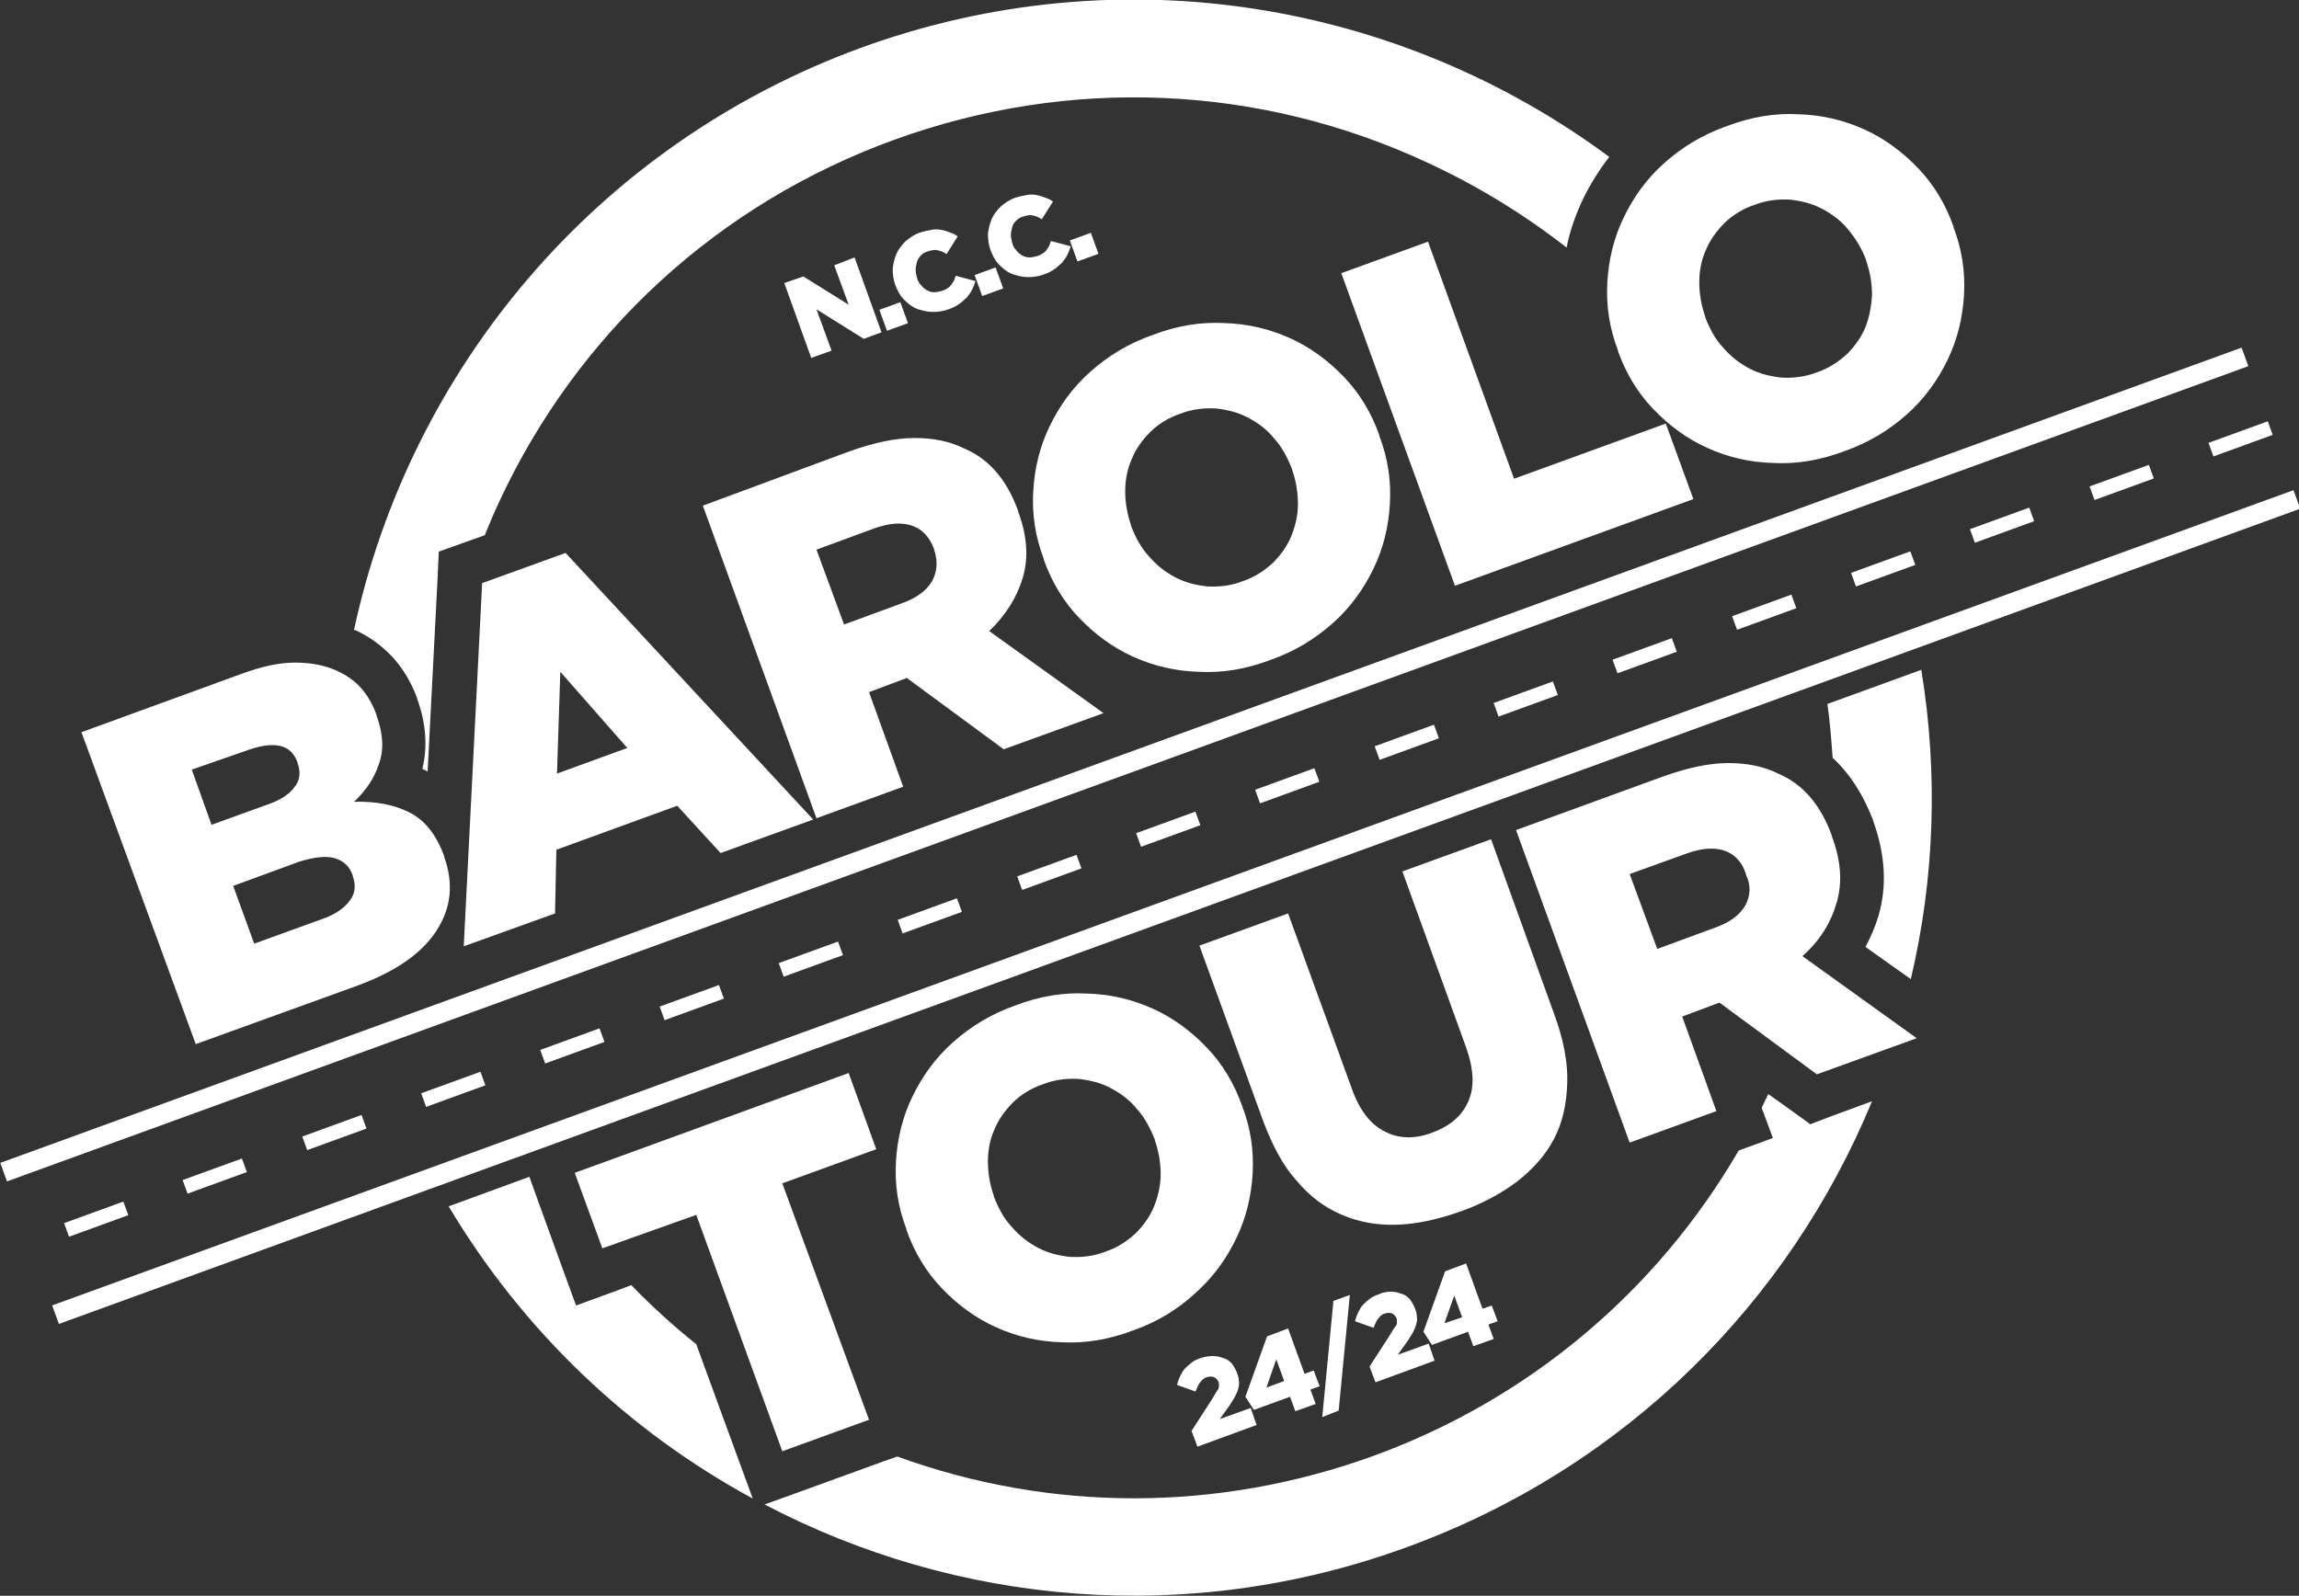 <?xml version="1.0" encoding="utf-8"?>
<!-- Generator: Adobe Illustrator 22.1.0, SVG Export Plug-In . SVG Version: 6.00 Build 0)  -->
<svg version="1.1" id="Livello_1" xmlns="http://www.w3.org/2000/svg" xmlns:xlink="http://www.w3.org/1999/xlink" x="0px" y="0px"
	 viewBox="0 0 350 243" style="enable-background:new 0 0 350 243;" xml:space="preserve">
<rect x="0" y="0" width="350" height="243" fill="#333333" stroke="none"/>
<style type="text/css">
	.st0{fill:#FFFFFF;}
</style>
<g>
	<path class="st0" d="M54.4,150.1c5.7-2.1,9.7-4.8,12-8.3c2.3-3.5,2.7-7.2,1.2-11.4l0-0.1c-1.2-3.2-2.9-5.4-5.3-6.6
		c-2.4-1.2-5.2-1.7-8.4-1.6c1.8-1.7,3.1-3.6,3.8-5.8c0.8-2.2,0.6-4.7-0.4-7.4l0-0.1c-0.6-1.6-1.4-3-2.4-4.1c-1-1.1-2.2-1.9-3.5-2.5
		c-1.9-0.9-4.1-1.3-6.5-1.3c-2.4,0-5.1,0.6-8.1,1.7l-24.4,8.9L29.8,159L54.4,150.1z M51,130.7c1.3,0.4,2.2,1.2,2.7,2.6l0,0.1
		c0.5,1.4,0.4,2.7-0.5,3.8c-0.8,1.1-2.2,2.1-4.3,2.8l-10.2,3.7l-3.2-8.8l10.1-3.7C47.9,130.5,49.7,130.3,51,130.7z M37.8,114.2
		c2-0.7,3.6-0.9,4.9-0.6c1.3,0.3,2.1,1.2,2.6,2.5l0,0.1c0.5,1.4,0.4,2.6-0.5,3.7c-0.8,1.1-2.2,2-4.3,2.7l-8.3,3l-3-8.4L37.8,114.2z"
		/>
	<path class="st0" d="M84.7,129.4l18.4-6.7l6.6,7.2l14.1-5.1L86.1,84.2l-12.7,4.6l-2.8,55.3l13.9-5L84.7,129.4z M85.3,102.3
		l10.2,11.6l-10.7,3.9L85.3,102.3z"/>
	<path class="st0" d="M137.5,119.8l-5.2-14.4l5.6-2.1l0.1-0.1l14.8,10.9l15.2-5.5l-17.4-12.5c2.5-2.4,4.2-5.1,5.1-8.1
		c0.9-3,0.7-6.4-0.7-10.1l0-0.1c-1.7-4.7-4.4-7.9-8.2-9.5c-2.2-1.1-4.7-1.6-7.6-1.6c-2.9,0-6.1,0.7-9.8,2L107,77l17.3,47.6
		L137.5,119.8z M133,80.5c2.2-0.8,4.1-1,5.7-0.5c1.6,0.5,2.8,1.7,3.5,3.6l0,0.1c0.6,1.7,0.5,3.3-0.3,4.8c-0.9,1.5-2.4,2.6-4.7,3.4
		l-8.7,3.2l-4.2-11.4L133,80.5z"/>
	<path class="st0" d="M158.9,85.2c1.2,3.4,3,6.4,5.4,8.9c2.4,2.5,5.1,4.5,8.2,5.9c3.1,1.4,6.4,2.2,10,2.3c3.6,0.2,7.2-0.4,10.9-1.8
		c3.7-1.3,6.8-3.2,9.5-5.6c2.7-2.4,4.7-5.2,6.2-8.3c1.5-3.1,2.3-6.4,2.5-9.9c0.2-3.5-0.3-6.9-1.6-10.3l0-0.1c-1.2-3.4-3-6.4-5.4-8.9
		c-2.4-2.5-5.1-4.5-8.2-5.9c-3.1-1.4-6.4-2.2-10-2.3c-3.6-0.2-7.2,0.4-10.9,1.8c-3.7,1.3-6.8,3.2-9.5,5.6c-2.7,2.4-4.7,5.2-6.2,8.3
		c-1.5,3.1-2.3,6.4-2.5,9.9c-0.2,3.5,0.3,6.9,1.6,10.3L158.9,85.2z M172.3,69.9c0.6-1.5,1.6-2.9,2.8-4.1c1.2-1.2,2.8-2.2,4.6-2.8
		c1.8-0.7,3.6-0.9,5.4-0.8c1.8,0.2,3.4,0.6,4.9,1.4c1.5,0.8,2.9,1.8,4,3.2c1.2,1.3,2,2.9,2.7,4.6l0,0.1c0.6,1.7,0.9,3.5,0.9,5.2
		c0,1.8-0.4,3.4-1,4.9c-0.6,1.5-1.6,2.9-2.8,4.1c-1.3,1.2-2.8,2.2-4.6,2.8c-1.8,0.7-3.6,0.9-5.4,0.8c-1.8-0.2-3.4-0.6-4.9-1.4
		c-1.5-0.8-2.8-1.8-4-3.2c-1.2-1.3-2-2.8-2.7-4.6l0-0.1c-0.6-1.7-0.9-3.5-0.9-5.2C171.3,73.1,171.6,71.5,172.3,69.9z"/>
	<polygon class="st0" points="257.8,76 253.6,64.5 230.5,72.9 217.4,36.8 204.2,41.6 221.5,89.2 	"/>
	<path class="st0" d="M297.4,34.5c-1.2-3.4-3-6.4-5.4-8.9c-2.4-2.5-5.1-4.5-8.2-5.9c-3.1-1.4-6.4-2.2-10-2.3
		c-3.6-0.2-7.2,0.4-10.9,1.8c-3.7,1.3-6.8,3.2-9.5,5.6c-2.7,2.4-4.7,5.2-6.2,8.3c-1.5,3.1-2.3,6.4-2.5,9.9
		c-0.2,3.5,0.3,6.9,1.6,10.3l0,0.1c1.2,3.4,3,6.4,5.4,8.9c2.4,2.5,5.1,4.5,8.2,5.9c3.1,1.4,6.4,2.2,10,2.3c3.6,0.2,7.2-0.4,10.9-1.8
		c3.7-1.3,6.8-3.2,9.5-5.6c2.7-2.4,4.7-5.2,6.2-8.3c1.5-3.1,2.3-6.4,2.5-9.9c0.2-3.5-0.3-6.9-1.6-10.3L297.4,34.5z M284,49.8
		c-0.6,1.5-1.6,2.9-2.8,4.1c-1.3,1.2-2.8,2.2-4.6,2.8c-1.8,0.7-3.6,0.9-5.4,0.8c-1.8-0.2-3.4-0.6-4.9-1.4c-1.5-0.8-2.8-1.8-4-3.2
		c-1.2-1.3-2-2.8-2.7-4.6l0-0.1c-0.6-1.7-0.9-3.5-0.9-5.2c0-1.7,0.3-3.4,1-4.9c0.6-1.5,1.6-2.9,2.8-4.1c1.2-1.2,2.8-2.2,4.6-2.8
		c1.8-0.7,3.6-0.9,5.4-0.8c1.8,0.2,3.4,0.6,4.9,1.4c1.5,0.8,2.9,1.8,4,3.2c1.1,1.3,2,2.8,2.7,4.6l0,0.1c0.6,1.7,0.9,3.5,0.9,5.2
		C284.9,46.6,284.6,48.3,284,49.8z"/>
	<polygon class="st0" points="129.2,163.4 87.5,178.6 91.7,190.1 106,185 119.1,221 132.3,216.2 119.1,180.2 133.4,175 	"/>
	<path class="st0" d="M189.1,168.4c-1.2-3.4-3-6.4-5.4-8.9c-2.4-2.5-5.1-4.5-8.2-5.9c-3.1-1.4-6.4-2.2-10-2.3
		c-3.6-0.2-7.2,0.4-10.9,1.8c-3.7,1.3-6.8,3.2-9.5,5.6c-2.7,2.4-4.7,5.2-6.2,8.3c-1.5,3.1-2.3,6.4-2.5,9.9
		c-0.2,3.5,0.3,6.9,1.6,10.3l0,0.1c1.2,3.4,3,6.4,5.4,8.9c2.4,2.5,5.1,4.5,8.2,5.9c3.1,1.4,6.4,2.2,10,2.3c3.6,0.2,7.2-0.4,10.9-1.8
		c3.7-1.3,6.8-3.2,9.5-5.7c2.7-2.4,4.7-5.2,6.2-8.3c1.5-3.1,2.3-6.4,2.5-9.9c0.2-3.5-0.3-6.9-1.6-10.3L189.1,168.4z M175.7,183.7
		c-0.6,1.5-1.6,2.9-2.8,4.1c-1.3,1.2-2.8,2.2-4.6,2.8c-1.8,0.7-3.6,0.9-5.4,0.8c-1.8-0.2-3.4-0.6-4.9-1.4c-1.5-0.8-2.8-1.8-4-3.2
		c-1.2-1.3-2-2.8-2.7-4.6l0-0.1c-0.6-1.7-0.9-3.5-0.9-5.2c0-1.7,0.3-3.4,1-4.9c0.6-1.5,1.6-2.9,2.8-4.1c1.2-1.2,2.8-2.2,4.6-2.8
		c1.8-0.7,3.6-0.9,5.4-0.8c1.8,0.2,3.4,0.6,4.9,1.4c1.5,0.8,2.9,1.8,4,3.2c1.2,1.3,2,2.9,2.7,4.6l0,0.1c0.6,1.7,0.9,3.5,0.9,5.2
		C176.7,180.5,176.3,182.2,175.7,183.7z"/>
	<path class="st0" d="M227,127.8l-13.5,4.9l9.7,26.8c1.2,3.4,1.3,6.1,0.3,8.3c-1,2.2-2.8,3.7-5.5,4.7c-2.7,1-5.1,0.9-7.2-0.2
		c-2.2-1.1-3.9-3.3-5.1-6.8l-9.6-26.4l-13.5,4.9l9.7,26.7c1.4,3.7,3,6.8,5.1,9.1c2,2.4,4.3,4.1,6.9,5.2c2.6,1.1,5.3,1.6,8.4,1.5
		c3-0.1,6.2-0.8,9.6-2c3.4-1.2,6.3-2.8,8.7-4.6c2.4-1.9,4.3-4,5.6-6.5c1.3-2.5,1.9-5.3,2-8.5c0.1-3.2-0.6-6.7-2-10.5L227,127.8z"/>
	<path class="st0" d="M279.6,137.5c0.9-3,0.7-6.4-0.7-10.1l0-0.1c-1.7-4.7-4.4-7.9-8.2-9.5c-2.2-1.1-4.7-1.6-7.6-1.6
		c-2.9,0-6.1,0.7-9.8,2l-22.5,8.2l17.3,47.6l13.2-4.8l-5.2-14.4l5.6-2.1l0.1,0l14.8,10.9l15.2-5.5l-17.4-12.5
		C277,143.3,278.7,140.6,279.6,137.5z M265.7,137.9c-0.9,1.5-2.4,2.6-4.7,3.4l-8.7,3.2l-4.2-11.4l8.6-3.1c2.2-0.8,4.1-1,5.7-0.5
		c1.6,0.5,2.8,1.7,3.4,3.6l0,0.1C266.6,134.8,266.5,136.4,265.7,137.9z"/>
	<rect x="336.2" y="65.7" transform="matrix(0.94 -0.342 0.342 0.94 -2.276 120.659)" class="st0" width="9.6" height="2.2"/>
	
		<rect x="154.9" y="131.7" transform="matrix(0.94 -0.342 0.342 0.94 -35.785 62.632)" class="st0" width="9.6" height="2.2"/>
	
		<rect x="173" y="125.1" transform="matrix(0.94 -0.342 0.342 0.94 -32.438 68.45)" class="st0" width="9.6" height="2.2"/>
	
		<rect x="227.4" y="105.3" transform="matrix(0.94 -0.342 0.342 0.94 -22.38 85.842)" class="st0" width="9.6" height="2.2"/>
	
		<rect x="209.3" y="111.9" transform="matrix(0.94 -0.342 0.342 0.94 -25.73 80.035)" class="st0" width="9.6" height="2.2"/>
	<rect x="245.5" y="98.7" transform="matrix(0.94 -0.342 0.342 0.94 -19.029 91.645)" class="st0" width="9.6" height="2.2"/>
	<rect x="191.1" y="118.5" transform="matrix(0.94 -0.342 0.342 0.94 -29.081 74.23)" class="st0" width="9.6" height="2.2"/>
	<rect x="82.3" y="158.1" transform="matrix(0.94 -0.342 0.342 0.94 -49.186 39.413)" class="st0" width="9.6" height="2.2"/>
	
		<rect x="46.1" y="171.3" transform="matrix(0.94 -0.342 0.342 0.94 -55.903 27.816)" class="st0" width="9.6" height="2.2"/>
	
		<rect x="64.2" y="164.7" transform="matrix(0.94 -0.342 0.342 0.94 -52.556 33.625)" class="st0" width="9.6" height="2.2"/>
	<rect x="263.7" y="92.1" transform="matrix(0.94 -0.342 0.342 0.94 -15.679 97.444)" class="st0" width="9.6" height="2.2"/>
	<rect x="27.9" y="177.9" transform="matrix(0.94 -0.342 0.342 0.94 -59.263 22.015)" class="st0" width="9.6" height="2.2"/>
	<rect x="281.8" y="85.5" transform="matrix(0.94 -0.342 0.342 0.94 -12.328 103.244)" class="st0" width="9.6" height="2.2"/>
	
		<rect x="9.8" y="184.5" transform="matrix(0.94 -0.342 0.342 0.94 -62.554 16.181)" class="st0" width="9.6" height="2.2"/>
	
		<rect x="118.6" y="144.9" transform="matrix(0.94 -0.342 0.342 0.94 -42.485 51.019)" class="st0" width="9.6" height="2.2"/>
	
		<rect x="318.1" y="72.3" transform="matrix(0.94 -0.342 0.342 0.94 -5.621 114.9)" class="st0" width="9.6" height="2.2"/>
	
		<rect x="100.5" y="151.5" transform="matrix(0.94 -0.342 0.342 0.94 -45.856 45.243)" class="st0" width="9.6" height="2.2"/>
	<rect x="136.7" y="138.3" transform="matrix(0.94 -0.342 0.342 0.94 -39.134 56.824)" class="st0" width="9.6" height="2.2"/>
	
		<rect x="299.9" y="78.9" transform="matrix(0.94 -0.342 0.342 0.94 -8.984 108.98)" class="st0" width="9.6" height="2.2"/>
</g>
<path class="st0" d="M59.7,100c1.6,1.7,2.9,3.9,3.8,6.3l0,0.1c1.4,3.8,1.6,7.4,0.8,10.7c0.3,0.1,0.5,0.2,0.8,0.4l1.5-29.1l0.2-4.4
	l4.2-1.5l2.8-1c0.7-1.7,1.4-3.4,2.2-5.1c12-25.8,33.4-45.4,60.1-55.1c26.7-9.7,55.7-8.5,81.5,3.6c7.5,3.5,14.5,7.8,20.9,12.8
	c0.5-2.6,1.4-5.1,2.6-7.6c1.1-2.2,2.4-4.3,3.9-6.2c-31.7-23.5-74.2-31.1-114-16.6C90.4,22.2,62.4,56.5,53.9,95.9
	c0.1,0.1,0.2,0.1,0.3,0.1C56.3,97,58.1,98.3,59.7,100z"/>
<path class="st0" d="M275.6,171.2l-2.9-2.1l-3.5-2.5c0,0,0,0,0,0c-0.3,0.7-0.7,1.4-1,2.1l1.7,4.6l-5.2,1.9
	c-12.5,21.5-32,37.9-55.6,46.5c-23.7,8.6-49.1,8.6-72.5,0.1l-2,0.7l-13.2,4.8l-5,1.8c29.2,15.3,64.4,18.7,97.8,6.5
	c33.4-12.2,58.2-37.4,70.8-67.9l-6,2.2L275.6,171.2z"/>
<path class="st0" d="M106,204.7c-3.5-2.8-6.8-5.8-9.9-9l-2.1,0.8l-6.3,2.3l-2.3-6.3l-4.2-11.6l-0.6-1.7l-12.3,4.5
	c11.4,19.1,27.5,34.3,46.3,44.5l-1.8-4.9L106,204.7z"/>
<path class="st0" d="M278.2,107.2c0.4,2.7,0.6,5.5,0.8,8.2c2.7,2.5,4.7,5.7,6.2,9.6l0,0.1c1.8,5,2.1,9.8,0.8,14.3
	c-0.5,1.7-1.2,3.3-2,4.8l6.9,4.9c3.6-15.2,4.2-31.2,1.6-47.1L278.2,107.2z"/>
<polygon class="st0" points="134.2,50.6 130.1,39.2 127,40.4 129.2,46.4 122.3,42.1 119.4,43.1 123.5,54.5 126.6,53.4 124.3,47.1 
	131.5,51.6 "/>
<rect x="134.3" y="46.5" transform="matrix(0.94 -0.342 0.342 0.94 -8.273 49.396)" class="st0" width="3.4" height="3.4"/>
<path class="st0" d="M142,47.5c0.8,0,1.6-0.1,2.4-0.4c0.6-0.2,1.2-0.5,1.6-0.8c0.5-0.3,0.8-0.7,1.2-1c0.3-0.4,0.6-0.8,0.8-1.2
	c0.2-0.4,0.4-0.9,0.5-1.3l-3-0.8c-0.1,0.3-0.2,0.5-0.3,0.8c-0.1,0.2-0.3,0.4-0.4,0.6c-0.2,0.2-0.3,0.4-0.6,0.5
	c-0.2,0.2-0.5,0.3-0.8,0.4c-0.4,0.1-0.8,0.2-1.2,0.2c-0.4,0-0.7-0.1-1.1-0.3c-0.3-0.2-0.6-0.4-0.9-0.8c-0.3-0.3-0.5-0.7-0.6-1.1l0,0
	c-0.1-0.4-0.2-0.8-0.2-1.2c0-0.4,0.1-0.8,0.2-1.2c0.1-0.4,0.3-0.7,0.6-1c0.3-0.3,0.6-0.5,1-0.6c0.6-0.2,1.1-0.3,1.5-0.2
	c0.5,0.1,1,0.3,1.4,0.6l1.7-2.7c-0.4-0.3-0.8-0.5-1.2-0.6c-0.4-0.2-0.9-0.3-1.3-0.4c-0.5-0.1-1-0.1-1.5,0c-0.5,0.1-1.1,0.2-1.7,0.4
	c-0.9,0.3-1.6,0.8-2.2,1.3c-0.6,0.6-1.1,1.2-1.4,1.9c-0.3,0.7-0.5,1.5-0.6,2.3c0,0.8,0.1,1.7,0.4,2.5l0,0c0.3,0.8,0.7,1.6,1.3,2.2
	c0.6,0.6,1.2,1.1,1.9,1.4C140.4,47.3,141.2,47.5,142,47.5z"/>
<rect x="148.8" y="41.2" transform="matrix(0.94 -0.342 0.342 0.94 -5.592 54.047)" class="st0" width="3.4" height="3.4"/>
<path class="st0" d="M156.5,42.2c0.8,0,1.6-0.1,2.4-0.4c0.6-0.2,1.2-0.5,1.6-0.8c0.5-0.3,0.8-0.7,1.2-1c0.3-0.4,0.6-0.8,0.8-1.2
	c0.2-0.4,0.4-0.9,0.5-1.3l-3-0.8c-0.1,0.3-0.2,0.5-0.3,0.8c-0.1,0.2-0.3,0.4-0.4,0.6c-0.2,0.2-0.3,0.4-0.6,0.5
	c-0.2,0.2-0.5,0.3-0.8,0.4c-0.4,0.1-0.8,0.2-1.2,0.2c-0.4,0-0.7-0.1-1.1-0.3c-0.3-0.2-0.6-0.4-0.9-0.8c-0.3-0.3-0.5-0.7-0.6-1.1l0,0
	c-0.1-0.4-0.2-0.8-0.2-1.2c0-0.4,0.1-0.8,0.2-1.2c0.1-0.4,0.3-0.7,0.6-1c0.3-0.3,0.6-0.5,1-0.6c0.6-0.2,1.1-0.3,1.5-0.2
	c0.5,0.1,1,0.3,1.4,0.6l1.7-2.7c-0.4-0.3-0.8-0.5-1.2-0.6c-0.4-0.2-0.9-0.3-1.3-0.4c-0.5-0.1-1-0.1-1.5,0c-0.5,0.1-1.1,0.2-1.7,0.4
	c-0.9,0.3-1.6,0.8-2.2,1.3c-0.6,0.6-1.1,1.2-1.4,1.9c-0.3,0.7-0.5,1.5-0.6,2.3c0,0.8,0.1,1.7,0.4,2.5l0,0c0.3,0.8,0.7,1.6,1.3,2.2
	c0.6,0.6,1.2,1.1,1.9,1.4C154.9,42,155.7,42.2,156.5,42.2z"/>
<rect x="163.3" y="35.9" transform="matrix(0.94 -0.342 0.342 0.94 -2.907 58.719)" class="st0" width="3.4" height="3.4"/>
<path class="st0" d="M184.5,213.1l-3.1,4.8l0.9,2.4l9-3.3l-0.9-2.6l-4.7,1.7l1.5-2.1c0.3-0.5,0.6-0.9,0.8-1.3
	c0.2-0.4,0.4-0.8,0.5-1.2c0.1-0.4,0.2-0.8,0.1-1.2c0-0.4-0.1-0.8-0.3-1.3l0,0c-0.2-0.5-0.5-1-0.8-1.4c-0.4-0.4-0.8-0.7-1.3-0.8
	c-0.5-0.2-1-0.3-1.6-0.3c-0.6,0-1.2,0.1-1.8,0.3c-0.6,0.2-1,0.4-1.4,0.7c-0.4,0.3-0.7,0.6-1,0.9c-0.3,0.3-0.5,0.7-0.7,1.1
	c-0.2,0.4-0.4,0.9-0.5,1.4l2.8,1c0.3-0.7,0.5-1.2,0.8-1.5c0.3-0.4,0.6-0.6,1-0.7c0.4-0.1,0.7-0.1,1,0c0.3,0.1,0.5,0.4,0.7,0.7
	c0.1,0.3,0.1,0.7,0,1.1C185.1,212,184.9,212.5,184.5,213.1z"/>
<path class="st0" d="M200,208.7l-1.4,0.5l-2.5-6.9l-3.2,1.2l-3.3,9.2l1.3,2l5.5-2l0.8,2.2l3.1-1.1l-0.8-2.2l1.4-0.5L200,208.7z
	 M192.8,211.3l1.5-4.3l1.2,3.3L192.8,211.3z"/>
<polygon class="st0" points="203.8,214.8 205.5,197.2 203,198.1 201.3,215.8 "/>
<path class="st0" d="M211.6,203.3l-3.1,4.8l0.9,2.4l9-3.3l-0.9-2.6l-4.7,1.7l1.5-2.1c0.3-0.5,0.6-0.9,0.8-1.3
	c0.2-0.4,0.4-0.8,0.5-1.2c0.1-0.4,0.2-0.8,0.1-1.2c0-0.4-0.1-0.8-0.3-1.3l0,0c-0.2-0.5-0.5-1-0.8-1.4c-0.4-0.4-0.8-0.7-1.3-0.8
	c-0.5-0.2-1-0.3-1.6-0.3c-0.6,0-1.2,0.1-1.8,0.4c-0.6,0.2-1,0.4-1.4,0.7c-0.4,0.3-0.7,0.6-1,0.9c-0.3,0.3-0.5,0.7-0.7,1.1
	c-0.2,0.4-0.4,0.9-0.5,1.4l2.8,1c0.3-0.7,0.5-1.2,0.8-1.5c0.3-0.4,0.6-0.6,1-0.7c0.4-0.1,0.7-0.1,1,0c0.3,0.1,0.5,0.4,0.7,0.7
	c0.1,0.3,0.1,0.7,0,1.1C212.2,202.2,212,202.7,211.6,203.3z"/>
<path class="st0" d="M227.1,198.8l-1.4,0.5l-2.5-6.9l-3.2,1.2l-3.3,9.2l1.3,2l5.5-2l0.8,2.2l3.1-1.1l-0.8-2.2l1.4-0.5L227.1,198.8z
	 M219.9,201.5l1.5-4.2l1.2,3.3L219.9,201.5z"/>
<rect x="-10.4" y="114.9" transform="matrix(0.94 -0.342 0.342 0.94 -29.48 65.52)" class="st0" width="363" height="3"/>
<rect x="-2.5" y="136.6" transform="matrix(0.94 -0.342 0.342 0.94 -36.427 69.531)" class="st0" width="363" height="3"/>
</svg>
